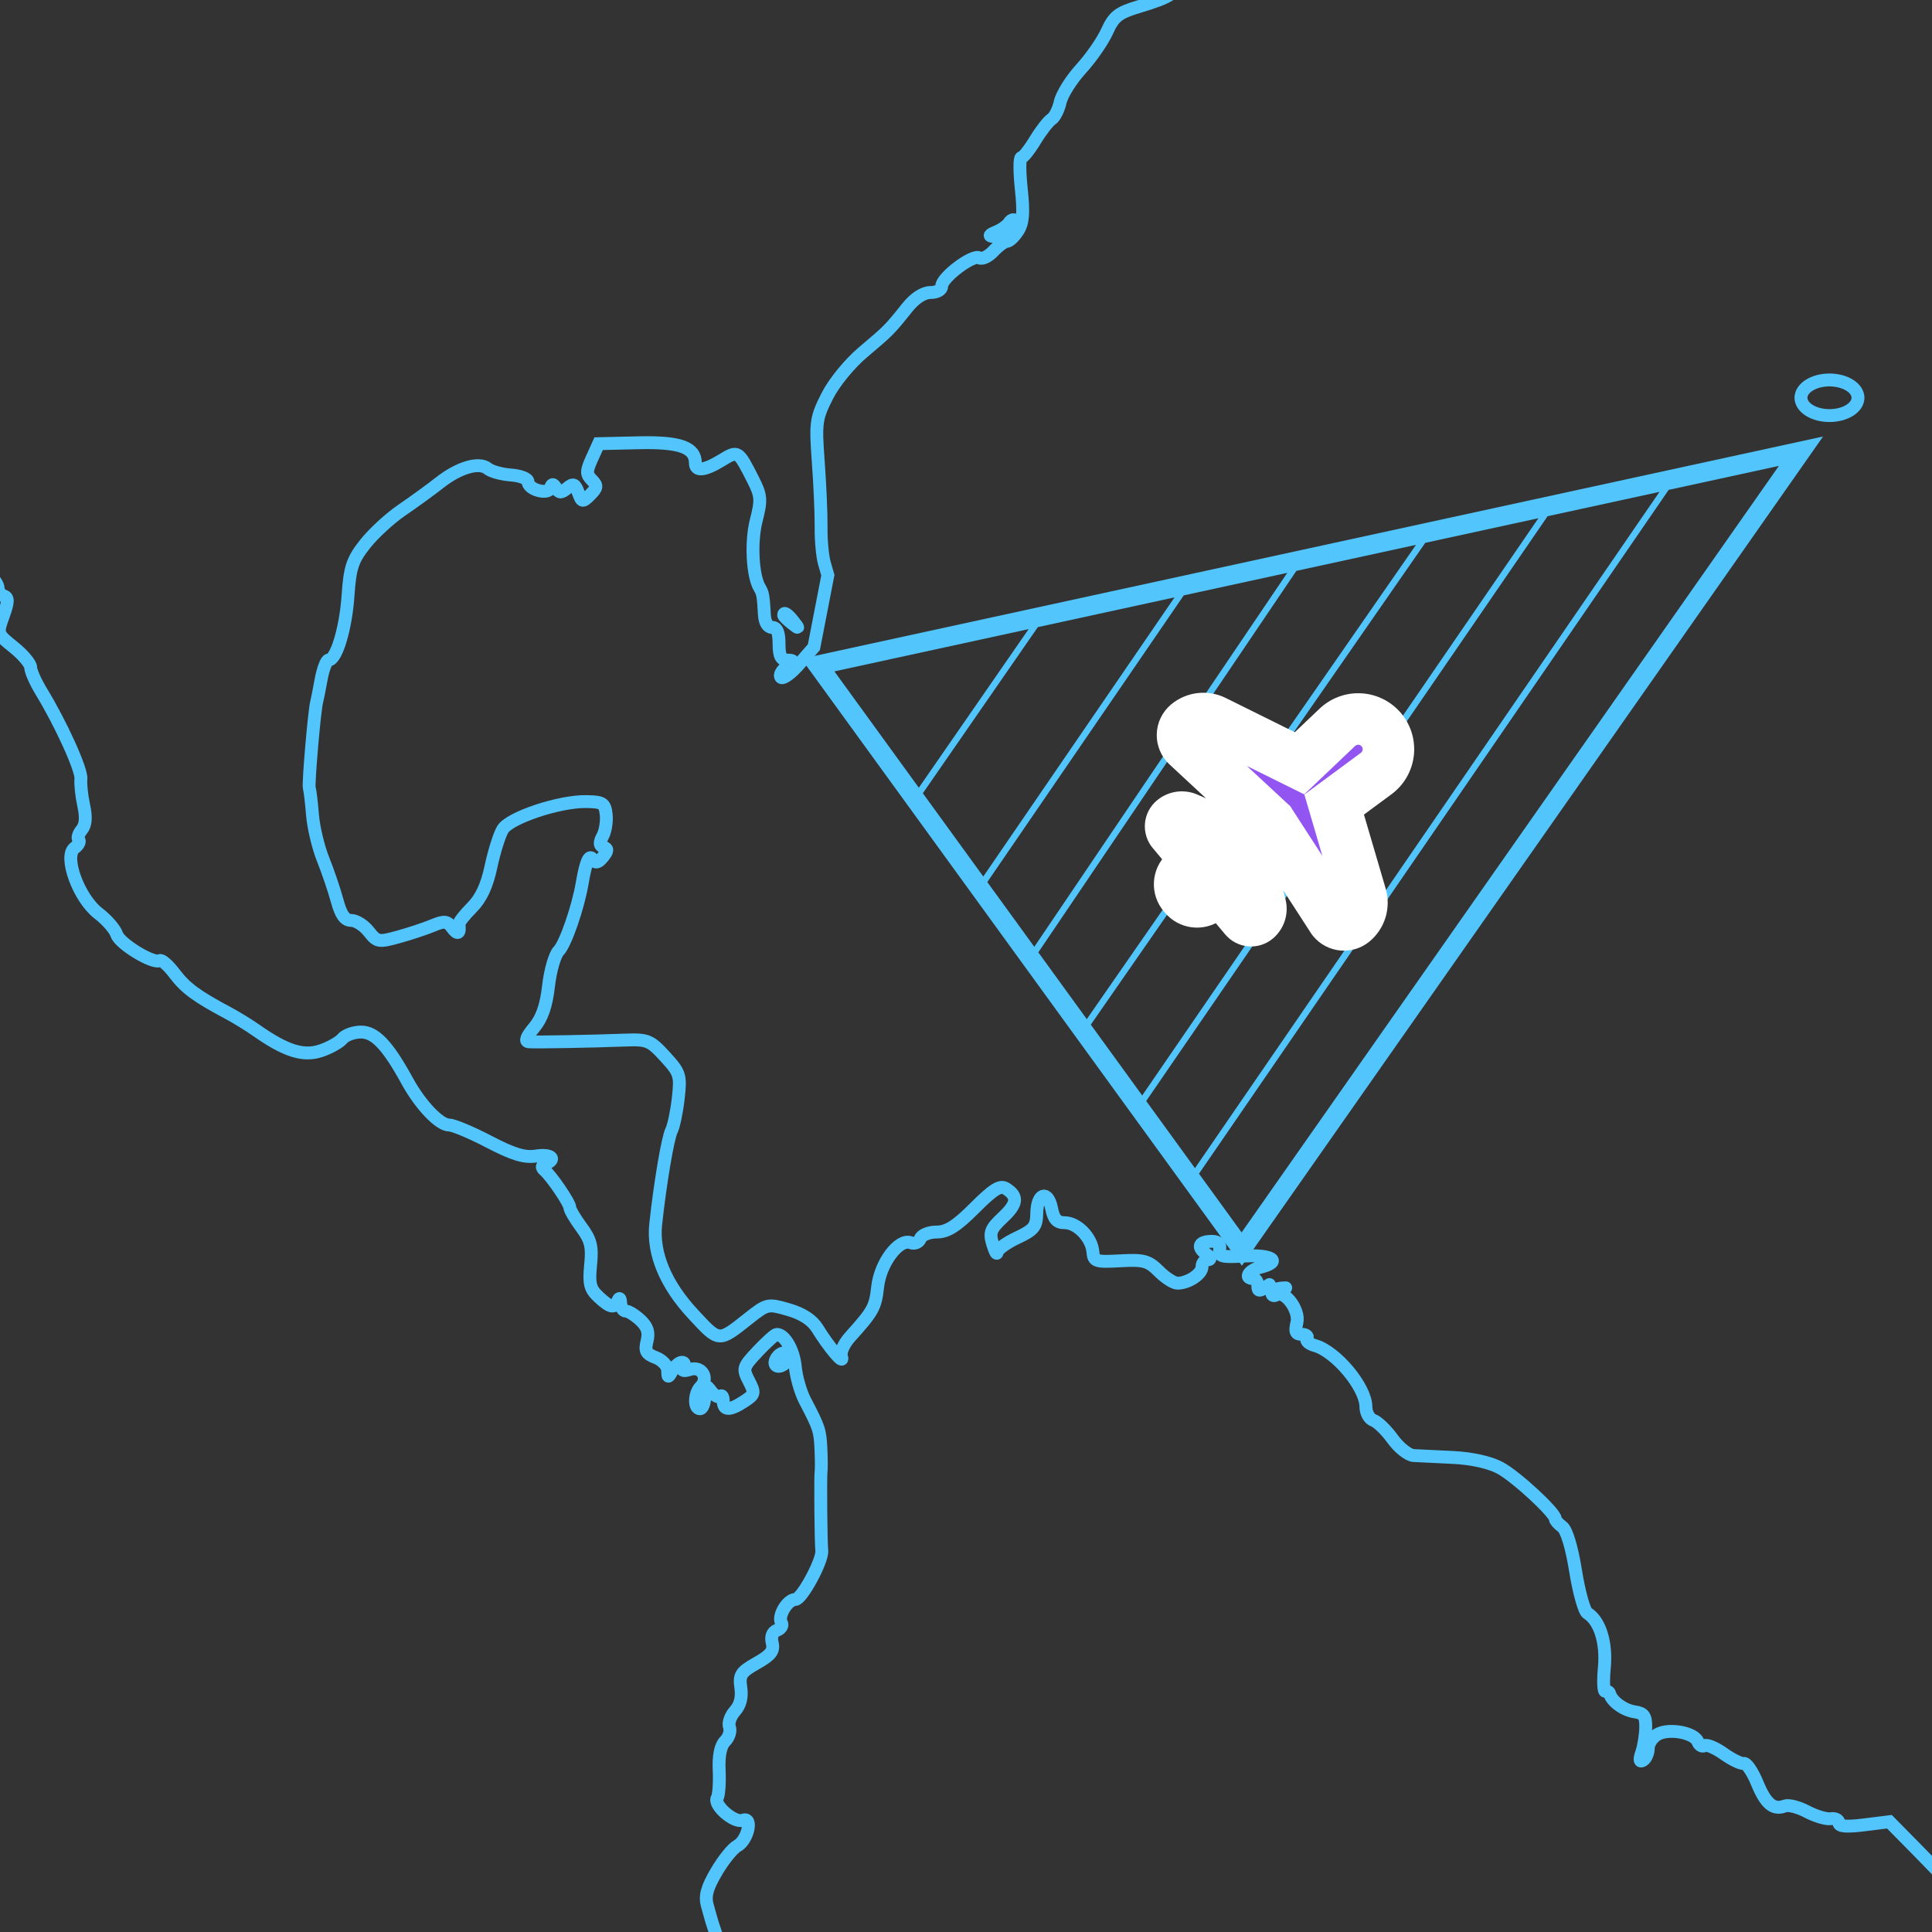 <svg width="300" height="300" viewBox="0 0 300 300" fill="none" xmlns="http://www.w3.org/2000/svg">
<rect x="0" y="0" width="300" height="300" fill="#333333" stroke="none"/>
<g clip-path="url(#clip0_16_23496)">
<path d="M-38.274 -174.111C-38.737 -171.248 -57.767 -155.132 -59.805 -155.644C-61.365 -156.036 -61.599 -156.34 -60.947 -157.126C-60.495 -157.671 -60.394 -158.281 -60.722 -158.484C-61.597 -159.026 -69.883 -156.97 -70.159 -156.143C-70.288 -155.755 -70.867 -155.617 -71.444 -155.839C-72.021 -156.061 -73.38 -155.911 -74.465 -155.506C-75.549 -155.1 -77.086 -154.526 -77.88 -154.231C-78.674 -153.935 -79.76 -153.604 -80.292 -153.495C-81.808 -153.185 -82.185 -152.513 -81.326 -151.653C-80.766 -151.094 -80.756 -150.233 -81.291 -148.699C-82.288 -145.835 -81.119 -145.079 -76.595 -145.662C-74.407 -145.945 -72.776 -145.801 -72.136 -145.27C-71.359 -144.624 -70.601 -144.703 -68.843 -145.613C-67.586 -146.263 -66.372 -146.609 -66.144 -146.381C-65.917 -146.153 -66.099 -145.966 -66.549 -145.966C-67 -145.966 -67.197 -145.518 -66.987 -144.97C-66.427 -143.51 -70.132 -140.911 -72.772 -140.911C-74.024 -140.911 -76.317 -140.264 -77.868 -139.472C-79.854 -138.46 -80.838 -138.275 -81.192 -138.848C-81.886 -139.971 -84.909 -139.104 -87.388 -137.071C-88.51 -136.15 -90.474 -134.978 -91.75 -134.465C-93.027 -133.953 -94.463 -133.062 -94.941 -132.486C-95.418 -131.91 -96.928 -130.971 -98.295 -130.4C-100.508 -129.475 -100.744 -129.115 -100.452 -127.123C-100.188 -125.32 -100.443 -124.74 -101.771 -124.136C-103.123 -123.519 -103.373 -122.92 -103.173 -120.773C-102.968 -118.566 -102.667 -118.168 -101.232 -118.204C-100.298 -118.228 -98.802 -118.493 -97.909 -118.794C-96.704 -119.2 -96.285 -119.062 -96.285 -118.259C-96.285 -117.663 -96.886 -116.985 -97.619 -116.751C-98.353 -116.519 -99.325 -115.512 -99.779 -114.515C-100.233 -113.518 -101.338 -112.419 -102.234 -112.074C-103.551 -111.565 -103.647 -111.356 -102.736 -110.986C-102.116 -110.734 -100.167 -111.174 -98.405 -111.966C-96.644 -112.757 -95.094 -113.093 -94.962 -112.713C-94.829 -112.334 -94.272 -112.022 -93.722 -112.022C-93.13 -112.022 -92.891 -111.58 -93.137 -110.939C-93.67 -109.55 -91.71 -109.493 -90.573 -110.865C-90.113 -111.419 -89.104 -111.707 -88.331 -111.505C-87.083 -111.179 -87.228 -110.862 -89.621 -108.691C-92.632 -105.958 -101.047 -101.111 -105.011 -99.826C-106.435 -99.365 -108.644 -98.217 -109.918 -97.276C-111.202 -96.329 -112.833 -95.721 -113.573 -95.915C-114.307 -96.107 -116.443 -95.585 -118.32 -94.755C-120.196 -93.924 -121.852 -93.245 -122 -93.245L-121.599 -89.633C-121.231 -89.633 -120.442 -90.121 -119.846 -90.717C-118.899 -91.664 -118.631 -91.668 -117.715 -90.751C-117.139 -90.174 -116.449 -89.921 -116.182 -90.187C-115.915 -90.455 -115.911 -90.114 -116.173 -89.431C-116.652 -88.182 -115.751 -87.73 -114.76 -88.721C-114.468 -89.014 -113.687 -89.258 -113.028 -89.263C-112.367 -89.268 -111.707 -89.888 -111.562 -90.639C-111.346 -91.755 -111.609 -91.928 -112.994 -91.578C-114.551 -91.185 -114.584 -91.23 -113.394 -92.121C-112.681 -92.654 -111.521 -92.941 -110.818 -92.757C-110.113 -92.573 -109.114 -92.932 -108.597 -93.555C-108.08 -94.179 -107.026 -94.689 -106.254 -94.689C-104.646 -94.689 -102.035 -95.958 -100.977 -97.254C-100.58 -97.74 -98.563 -98.683 -96.495 -99.35C-94.428 -100.018 -91.667 -101.279 -90.36 -102.154C-89.054 -103.028 -85.711 -104.693 -82.932 -105.853C-76.59 -108.5 -68.858 -112.687 -68.858 -113.472C-68.858 -113.8 -69.263 -114.221 -69.76 -114.408C-70.256 -114.595 -68.876 -115.559 -66.692 -116.551C-64.509 -117.543 -60.943 -119.53 -58.77 -120.966C-56.595 -122.403 -54.484 -123.574 -54.078 -123.569C-53.672 -123.565 -54.883 -122.551 -56.768 -121.317C-58.654 -120.083 -60.197 -118.646 -60.197 -118.124C-60.197 -117.602 -60.846 -116.969 -61.64 -116.717C-63.655 -116.077 -63.505 -114.232 -61.46 -114.504C-60.566 -114.623 -59.348 -114.913 -58.753 -115.148C-52.41 -117.653 -49.48 -118.685 -48.148 -118.878C-47.277 -119.005 -46.226 -119.318 -45.811 -119.575C-45.355 -119.856 -45.226 -119.597 -45.485 -118.921C-46.062 -117.417 -45.482 -117.505 -42.12 -119.425C-38.373 -121.566 -38.236 -123.383 -41.972 -121.377C-44.547 -119.994 -44.6 -119.992 -43.054 -121.325C-42.161 -122.096 -41.43 -123.191 -41.43 -123.758C-41.43 -125.285 -36.477 -125.028 -35.984 -123.475C-35.777 -122.822 -34.644 -121.889 -33.467 -121.401C-32.289 -120.913 -31.325 -120.199 -31.325 -119.816C-31.325 -119.404 -30.169 -119.313 -28.511 -119.593C-23.802 -120.389 -15.446 -115.666 -15.446 -112.209C-15.446 -111.409 -14.945 -110.339 -14.333 -109.83C-13.561 -109.189 -13.45 -108.675 -13.972 -108.153C-14.386 -107.739 -14.725 -106.725 -14.725 -105.9C-14.725 -105.075 -15.23 -103.677 -15.848 -102.794C-16.562 -101.774 -16.673 -101.189 -16.151 -101.189C-15.614 -101.189 -15.497 -100.436 -15.811 -99.006C-16.193 -97.267 -15.962 -96.559 -14.67 -95.512C-13.071 -94.217 -13.067 -94.181 -14.437 -92.81C-15.955 -91.291 -16.566 -87.798 -15.436 -87.099C-15.044 -86.857 -14.725 -87.026 -14.725 -87.473C-14.725 -87.937 -14.149 -88.103 -13.383 -87.86C-12.614 -87.616 -11.659 -87.895 -11.146 -88.514C-10.355 -89.467 -10.125 -89.468 -9.181 -88.523C-8.593 -87.935 -7.769 -87.665 -7.351 -87.925C-6.932 -88.183 -7.344 -87.374 -8.267 -86.126C-9.189 -84.877 -10.216 -83.856 -10.547 -83.856C-10.88 -83.856 -11.468 -83.022 -11.855 -82.003C-12.769 -79.597 -11.612 -77.22 -9.842 -77.866C-8.661 -78.297 -8.661 -78.241 -9.853 -76.88C-11.402 -75.11 -11.459 -74.031 -10.033 -73.483C-9.097 -73.124 -9.134 -72.739 -10.302 -70.659C-11.454 -68.605 -11.683 -66.97 -11.208 -64.175C-11.157 -63.878 -10.447 -63.634 -9.629 -63.634C-8.807 -63.634 -8.346 -63.306 -8.597 -62.9C-8.882 -62.436 -9.835 -62.63 -11.183 -63.427C-12.729 -64.341 -13.635 -64.487 -14.476 -63.956C-15.968 -63.013 -16.403 -58.578 -15.002 -58.578C-14.453 -58.578 -14.003 -58.038 -14.003 -57.378C-14.003 -55.29 -9.706 -49.379 -7.534 -48.479C-6.387 -48.003 -4.734 -47.84 -3.86 -48.117C-2.72 -48.48 -2.425 -48.377 -2.81 -47.753C-3.118 -47.254 -4.157 -47.046 -5.246 -47.263C-7.744 -47.762 -9.028 -48.043 -9.837 -47.547C-10.729 -47.001 -11.044 -45.511 -11.77 -42.328C-12.223 -40.342 -13.025 -37.742 -13.552 -36.55C-16.379 -30.154 -18.73 -25.83 -22.385 -20.301C-26.21 -14.514 -29.16 -8.05 -29.16 -5.455C-29.16 -4.817 -30.284 -2.601 -31.657 -0.531C-33.391 2.082 -34.026 3.728 -33.734 4.846C-33.502 5.732 -33.715 7.895 -34.207 9.652C-34.859 11.982 -34.895 13.441 -34.339 15.035C-33.801 16.579 -33.804 17.363 -34.348 17.7C-34.844 18.007 -34.709 18.407 -33.97 18.821C-33.072 19.323 -32.973 19.865 -33.517 21.296C-33.981 22.516 -33.956 23.608 -33.441 24.57C-32.885 25.609 -32.897 26.29 -33.483 26.996C-34.099 27.737 -33.954 29.101 -32.897 32.545C-31.923 35.722 -31.692 37.625 -32.138 38.799C-32.905 40.819 -32.422 41.81 -30.672 41.81C-29.962 41.81 -28.632 42.46 -27.716 43.255C-26.801 44.049 -25.777 44.699 -25.441 44.699C-25.105 44.699 -24.829 45.07 -24.829 45.522C-24.829 45.975 -24.261 46.761 -23.566 47.269C-22.579 47.992 -22.284 49.349 -22.214 53.488C-22.009 65.561 -21.189 72.445 -19.776 73.95C-17.454 76.422 -16.219 80.132 -17.085 82.033C-17.817 83.64 -18.456 83.989 -20.264 83.765C-20.73 83.707 -21.27 83.916 -21.463 84.229C-21.958 85.031 -18.264 90.26 -16.529 91.212C-15.735 91.648 -14.835 92.394 -14.528 92.872C-14.221 93.348 -13.456 94.253 -12.828 94.882C-12.017 95.694 -11.812 96.751 -12.123 98.529C-12.363 99.905 -12.757 102.17 -12.999 103.56C-13.35 105.578 -13.207 106.088 -12.284 106.088C-10.792 106.088 -6.104 112.468 -6.081 114.531C-6.057 116.704 -5.23 117.027 -3.346 115.601C-1.937 114.533 -1.806 113.955 -2.205 110.601C-2.452 108.516 -2.958 106.81 -3.328 106.81C-3.698 106.81 -4.518 106.293 -5.149 105.661C-6.091 104.718 -6.123 104.404 -5.324 103.91C-4.524 103.415 -4.518 103.108 -5.292 102.176C-5.808 101.553 -6.327 99.318 -6.444 97.209C-6.561 95.1 -7.497 91.304 -8.525 88.773C-9.553 86.243 -10.394 83.405 -10.394 82.468C-10.394 81.531 -10.881 79.597 -11.476 78.17C-12.439 75.865 -12.439 75.677 -11.476 76.477C-10.578 77.224 -10.394 77.139 -10.394 75.981C-10.394 74.281 -12.501 71.198 -12.536 72.846C-12.551 73.556 -12.937 73.37 -13.698 72.283C-14.56 71.051 -14.751 69.5 -14.486 65.905C-14.096 60.617 -13.256 59.111 -11.507 60.563C-10.895 61.071 -10.394 61.213 -10.394 60.877C-10.394 60.541 -9.943 60.909 -9.393 61.695C-8.091 63.556 -7.694 74 -8.823 76.704C-9.943 79.386 -9.906 79.542 -8.353 78.71C-7.233 78.11 -6.796 78.491 -5.475 81.212C-4.618 82.977 -3.633 84.421 -3.286 84.421C-2.939 84.421 -2.796 85.161 -2.969 86.066C-3.169 87.114 -2.739 88.204 -1.786 89.067C-0.962 89.812 -0.289 90.833 -0.289 91.334C-0.289 91.835 0.117 92.381 0.613 92.549C1.326 92.788 1.305 93.438 0.519 95.631C-0.478 98.407 -0.477 98.41 2.143 100.513C3.584 101.67 4.763 103.079 4.763 103.644C4.763 104.209 5.503 105.884 6.405 107.366C9.477 112.405 12.727 119.577 12.565 120.96C12.476 121.717 12.671 123.559 12.996 125.054C13.408 126.942 13.312 128.103 12.682 128.863C12.183 129.464 11.979 130.159 12.228 130.408C12.477 130.657 12.185 131.223 11.581 131.666C9.834 132.944 12.222 139.493 15.289 141.835C16.592 142.828 17.866 144.298 18.12 145.099C18.584 146.561 23.85 149.753 24.817 149.158C25.102 148.983 26.137 149.9 27.117 151.194C28.818 153.44 30.555 154.717 35.478 157.336C36.69 157.981 38.639 159.181 39.809 160.002C44.357 163.196 47.086 164.064 49.784 163.172C51.16 162.718 52.676 161.876 53.153 161.3C53.631 160.725 54.939 160.254 56.062 160.254C58.241 160.254 60.206 162.334 63.223 167.837C65.285 171.598 68.237 174.698 69.756 174.698C70.419 174.698 73.199 175.865 75.934 177.292C79.706 179.259 81.473 179.793 83.254 179.504C85.529 179.134 86.531 179.978 84.7 180.722C84.115 180.959 84.052 181.299 84.52 181.685C85.603 182.581 88.49 186.829 88.49 187.529C88.49 187.865 89.291 189.228 90.272 190.558C91.753 192.566 91.996 193.561 91.709 196.441C91.421 199.346 91.622 200.148 92.95 201.387C94.783 203.095 95.443 203.222 95.951 201.962C96.168 201.423 96.338 201.568 96.372 202.323C96.403 203.018 96.768 203.587 97.181 203.587C97.595 203.587 98.609 204.218 99.435 204.988C100.538 206.016 100.814 206.884 100.472 208.249C100.086 209.787 100.32 210.23 101.826 210.803C102.828 211.184 103.657 212.072 103.669 212.777C103.69 213.994 103.728 213.994 104.426 212.795C104.831 212.101 105.49 211.532 105.891 211.532C106.291 211.532 106.397 211.891 106.125 212.331C105.793 212.87 106.134 212.971 107.169 212.642C108.958 212.074 110.125 214.005 108.795 215.335C107.785 216.347 107.717 218.754 108.699 218.754C109.096 218.754 109.431 217.86 109.444 216.768C109.465 214.971 109.557 214.901 110.418 216.034C110.94 216.723 111.58 217.075 111.838 216.817C112.097 216.558 112.308 216.888 112.308 217.55C112.308 219.062 113.309 219.077 115.563 217.6C117.218 216.514 117.261 216.323 116.281 214.427C115.286 212.501 115.35 212.291 117.695 209.804C119.045 208.371 120.358 207.198 120.611 207.198C121.851 207.198 123.258 209.657 123.494 212.235C123.639 213.817 124.314 216.175 124.993 217.475C127.203 221.701 127.338 222.107 127.472 224.962C127.546 226.513 127.556 228.106 127.495 228.504C127.377 229.282 127.469 239.59 127.606 240.781C127.778 242.294 124.495 248.365 123.503 248.365C122.269 248.365 120.714 250.978 121.343 251.996C121.584 252.387 121.277 252.902 120.659 253.139C119.937 253.417 119.67 254.124 119.912 255.12C120.209 256.346 119.705 257 117.499 258.249C115.025 259.649 114.747 260.08 115.039 262.069C115.257 263.555 114.944 264.779 114.111 265.699C113.42 266.463 113.043 267.579 113.272 268.178C113.503 268.777 113.2 269.757 112.602 270.356C111.877 271.082 111.567 272.612 111.673 274.942C111.761 276.864 111.625 278.774 111.371 279.185C110.707 280.26 114.034 283.155 115.352 282.648C116.958 282.032 116.131 285.755 114.463 286.647C113.761 287.024 112.31 288.827 111.24 290.655C109.763 293.176 109.425 294.444 109.84 295.908C110.14 296.969 110.429 297.999 110.481 298.198C110.533 298.396 110.829 299.306 111.14 300.218C111.488 301.241 111.378 302.272 110.854 302.905C110.165 303.736 110.626 304.501 113.267 306.905C115.063 308.54 117.041 311.15 117.662 312.704L118.793 315.531M317.061 314.371C317.758 312.554 314.566 299.414 313.176 298.378C312.51 297.882 310.898 297.476 309.595 297.476C307.767 297.476 306.683 296.862 304.861 294.799C303.56 293.326 300.446 290.042 297.942 287.499L293.387 282.876L289.461 283.366C286.725 283.709 285.535 283.609 285.535 283.038C285.535 282.587 284.966 282.303 284.271 282.407C283.577 282.51 281.924 282.02 280.598 281.317C279.272 280.613 277.729 280.214 277.169 280.428C275.381 281.115 274.203 280.14 272.848 276.853C272.121 275.089 271.186 273.725 270.769 273.821C270.353 273.916 268.96 273.245 267.673 272.329C266.387 271.412 265.042 270.843 264.684 271.065C264.325 271.286 263.858 271.013 263.644 270.457C263.108 269.055 259.224 268.324 257.428 269.287C256.61 269.724 255.942 270.701 255.942 271.458C255.942 272.215 255.582 273.057 255.143 273.329C254.588 273.673 254.522 273.3 254.928 272.108C255.25 271.164 255.529 269.417 255.548 268.226C255.574 266.474 255.248 266.012 253.84 265.813C252.173 265.577 250.289 264.218 249.961 263.016C249.876 262.704 249.571 262.527 249.283 262.623C248.995 262.719 248.922 261.068 249.123 258.954C249.489 255.088 248.434 251.691 246.493 250.491C246.008 250.19 245.18 247.234 244.653 243.919C244.079 240.303 243.257 237.572 242.6 237.091C241.998 236.65 241.506 236.094 241.506 235.856C241.506 234.905 235.381 229.248 232.93 227.935C231.323 227.074 228.514 226.45 225.627 226.312C224.564 226.262 223.47 226.21 222.496 226.162C221.106 226.095 219.959 226.038 219.492 226.013C218.698 225.971 217.236 224.815 216.244 223.443C215.252 222.072 213.912 220.772 213.267 220.554C212.621 220.336 212.094 219.381 212.094 218.43C212.094 215.408 207.434 209.83 204.159 208.932C203.269 208.688 202.719 208.198 202.939 207.843C203.158 207.489 202.796 207.198 202.134 207.198C201.212 207.198 201.035 206.777 201.38 205.403C201.866 203.468 199.489 200.261 198.174 201.076C197.791 201.312 197.478 201.161 197.478 200.741C197.478 200.321 198.452 199.976 199.643 199.976M197.117 199.468C195.567 200.583 195.312 200.609 195.312 199.649C195.312 199.034 194.988 198.532 194.591 198.532C193.12 198.532 193.93 197.228 195.673 196.79C199.141 195.92 197.617 194.779 193.328 195.035C189.701 195.251 189.204 195.122 189.39 194.018C189.529 193.187 189.137 192.754 188.247 192.754C186.237 192.754 185.787 193.569 187.204 194.645C187.973 195.23 188.108 195.606 187.553 195.62C187.058 195.633 186.651 196.119 186.651 196.701C186.651 197.833 184.523 199.254 182.827 199.254C182.26 199.254 180.963 198.421 179.946 197.403C178.319 195.775 177.597 195.578 173.966 195.778C170.138 195.987 169.827 195.886 169.704 194.39C169.523 192.186 167.282 189.865 165.337 189.865C164.125 189.865 163.627 189.323 163.289 187.636C162.705 184.713 161.04 185.267 160.988 188.402C160.954 190.477 160.558 190.969 157.921 192.21C156.256 192.994 154.865 194.007 154.831 194.459C154.797 194.911 154.487 194.341 154.144 193.191C153.603 191.384 153.815 190.825 155.714 189.05C157.997 186.916 158.121 185.771 156.2 184.559C155.313 183.998 154.259 184.653 151.337 187.576C148.511 190.404 147.084 191.309 145.453 191.309C144.247 191.309 143.124 191.766 142.901 192.347C142.682 192.918 142.014 193.197 141.414 192.967C139.586 192.264 136.701 196.103 136.285 199.794C135.923 203.011 135.62 203.563 132.029 207.557C130.985 208.717 130.43 210.01 130.676 210.708C131.159 212.08 128.727 209.212 126.931 206.293C126.119 204.972 124.61 203.986 122.436 203.357C119.232 202.43 119.106 202.458 116.278 204.693C113.896 206.575 112.76 207.52 111.703 207.439C110.646 207.358 109.668 206.252 107.604 204.032C103.357 199.465 101.334 194.612 101.813 190.138C102.489 183.829 103.696 176.675 104.275 175.543C104.614 174.88 105.083 172.632 105.318 170.548C105.719 166.976 105.602 166.605 103.271 164.059C100.963 161.538 100.547 161.369 96.991 161.505C91.82 161.703 83.295 161.853 82.11 161.768C81.463 161.722 81.729 161.003 82.912 159.596C84.159 158.113 84.826 156.203 85.175 153.113C85.447 150.705 86.157 148.246 86.752 147.651C87.789 146.614 89.746 140.981 90.401 137.152C90.989 133.713 91.504 132.571 92.061 133.471C92.441 134.085 92.87 133.979 93.605 133.088C94.389 132.138 94.417 131.783 93.728 131.551C93.066 131.328 93.031 130.877 93.593 129.827C94.01 129.045 94.251 127.53 94.128 126.459C93.927 124.717 93.6 124.509 91.016 124.467C86.876 124.401 79.168 126.968 78.065 128.78C77.562 129.606 76.741 132.213 76.241 134.573C75.613 137.537 74.693 139.504 73.264 140.934C72.125 142.073 71.227 143.229 71.266 143.504C71.477 144.978 71.062 145.22 70.243 144.099C69.445 143.007 69.028 142.956 67.175 143.725C65.997 144.214 63.59 145.01 61.827 145.495C58.793 146.331 58.55 146.286 57.264 144.65C56.516 143.699 55.292 142.921 54.543 142.921C53.552 142.921 52.954 142.084 52.347 139.851C51.889 138.163 50.907 135.27 50.163 133.421C49.42 131.573 48.684 128.486 48.528 126.56C48.372 124.635 48.145 122.735 48.024 122.337C47.836 121.721 48.847 110.017 49.179 108.976C49.242 108.778 49.548 107.234 49.857 105.546C50.167 103.858 50.699 102.477 51.039 102.477C52.222 102.477 53.695 97.58 54.041 92.494C54.339 88.104 54.717 86.966 56.715 84.441C57.995 82.824 60.552 80.472 62.398 79.214C64.244 77.956 66.89 76.033 68.28 74.941C71.288 72.577 74.419 71.67 75.751 72.776C76.276 73.213 77.896 73.656 79.349 73.76C80.802 73.864 81.991 74.333 81.992 74.803C81.994 76.031 85.103 76.892 85.478 75.769C85.712 75.064 85.903 75.073 86.357 75.807C86.832 76.576 87.14 76.576 88.067 75.806C89.025 75.01 89.287 75.112 89.792 76.477C90.36 78.012 90.445 78.028 91.655 76.817C92.751 75.721 92.784 75.409 91.898 74.522C91.012 73.635 91.014 73.183 91.916 71.194L92.959 68.893L99.191 68.752C105.572 68.607 107.977 69.468 107.977 71.894C107.977 73.25 109.387 73.101 112.075 71.462C114.608 69.915 114.629 69.928 116.954 74.519C118.196 76.971 118.246 77.628 117.425 80.831C116.574 84.155 116.847 89.441 117.966 91.282C118.453 92.083 118.534 92.547 118.694 95.435C118.762 96.67 119.213 97.421 119.887 97.421C120.643 97.421 120.969 98.184 120.969 99.949C120.969 101.866 121.275 102.482 122.233 102.5C123.38 102.521 123.368 102.62 122.105 103.575C121.34 104.154 120.967 104.875 121.275 105.178C121.583 105.479 122.859 104.547 124.11 103.106L126.384 100.485L128.548 89.316L128.002 87.41C127.702 86.362 127.476 83.879 127.5 81.893C127.524 79.907 127.327 75.338 127.062 71.739C126.612 65.625 126.703 64.954 128.452 61.5C129.523 59.385 131.907 56.468 134.024 54.682C138.031 51.302 138.089 51.244 140.872 47.769C142.056 46.289 143.394 45.421 144.491 45.421C145.49 45.421 146.232 44.997 146.232 44.424C146.232 43.086 151.089 39.438 152.065 40.041C152.49 40.304 153.475 39.835 154.255 38.998C155.034 38.162 155.976 37.477 156.348 37.477C156.721 37.477 157.494 36.746 158.066 35.852C158.86 34.613 158.984 33.071 158.586 29.352C158.3 26.671 158.3 24.477 158.586 24.477C158.872 24.477 159.845 23.258 160.749 21.769C161.653 20.279 162.791 18.815 163.278 18.514C163.765 18.214 164.373 17.012 164.63 15.844C164.886 14.675 166.348 12.348 167.878 10.673C169.408 8.998 171.217 6.392 171.898 4.88C172.953 2.539 173.682 1.97 176.826 1.034C181.655 -0.405 183.026 -1.3 181.706 -2.153C181.015 -2.598 181.435 -2.889 183.15 -3.15C184.48 -3.352 185.88 -3.333 186.26 -3.107C186.64 -2.881 187.696 -2.617 188.606 -2.52C189.821 -2.39 190.26 -2.715 190.26 -3.739C190.26 -4.506 190.607 -5.134 191.032 -5.134C191.457 -5.134 191.7 -5.797 191.574 -6.607C191.447 -7.417 191.076 -7.986 190.751 -7.871C189.663 -7.487 188.551 -10.302 189.547 -10.917C190.041 -11.222 190.248 -11.791 190.009 -12.179C189.514 -12.98 193.657 -18.134 194.795 -18.134C195.203 -18.134 196.608 -18.951 197.917 -19.95C199.227 -20.95 200.557 -21.694 200.873 -21.605C201.189 -21.515 202.584 -21.975 203.974 -22.628C205.363 -23.28 207.15 -23.921 207.944 -24.053C208.738 -24.185 209.387 -24.772 209.387 -25.358C209.387 -26.313 216.178 -29.273 216.844 -28.608C216.984 -28.467 215.75 -27.461 214.103 -26.37C210.495 -23.98 214.96 -28.506 216.293 -26.37C223.9 -30.948 219.894 -26.37 220.28 -25.969C221.184 -25.032 221.986 -23.313 226.888 -25.48C228.574 -26.225 230.786 -27.151 231.803 -27.539C232.821 -27.926 233.453 -28.568 233.206 -28.966C232.961 -29.364 233.297 -29.689 233.954 -29.689C235.639 -29.689 239.341 -32.468 239.341 -33.733C239.341 -34.315 238.869 -34.972 238.292 -35.193C237.479 -35.505 237.423 -35.883 238.045 -36.88C238.486 -37.587 238.616 -38.766 238.334 -39.502C237.891 -40.657 237.387 -40.351 234.631 -37.25C234.631 -37.25 229.575 -32.554 228.454 -32.198C227.004 -31.738 227.1 -31.964 229.154 -33.841C231.706 -36.173 231.365 -37.042 227.997 -36.785C219.73 -34.564 221.184 -38.195 221.184 -38.195C221.184 -38.195 221.327 -41.385 222.523 -42.682C224.424 -44.74 224.684 -45.925 223.101 -45.317C221.223 -44.596 221.928 -45.936 224.103 -47.222C228.289 -49.696 227.432 -54.245 222.78 -54.245C220.417 -54.245 207.369 -46.185 208.824 -48.364C210.541 -50.342 208.824 -51.996 213.186 -54.901C214.64 -55.628 216.352 -56.38 217.549 -57.807C220.187 -60.95 222.7 -59.898 231.816 -59.505C244.479 -58.959 245.057 -59.055 249.446 -62.435C253.952 -65.907 257.622 -67.63 258.868 -66.859C259.455 -66.496 259.127 -65.751 257.805 -64.442C256.754 -63.402 254.853 -60.925 253.581 -58.939C252.31 -56.953 249.672 -53.784 247.719 -51.898C245.01 -49.281 244.494 -48.466 245.544 -48.463C246.689 -48.461 246.567 -48.178 244.813 -46.773C241.542 -44.154 242.614 -42.956 248.308 -42.869C253.862 -42.785 257.385 -42.133 257.385 -41.188C257.385 -40.822 256.898 -40.523 256.303 -40.523C255.707 -40.523 255.22 -40.035 255.22 -39.439C255.22 -37.797 258.631 -38.082 259.551 -39.8C259.976 -40.595 260.972 -41.245 261.767 -41.245C263.007 -41.245 263.097 -41.032 262.405 -39.738C261.408 -37.875 262.023 -37.112 263.52 -38.355C264.46 -39.136 264.564 -39.096 264.182 -38.097C263.854 -37.243 264.127 -36.912 265.16 -36.912C266.906 -36.912 267.624 -37.791 269.21 -41.875C270.371 -44.865 270.37 -45.008 269.184 -44.553C268.091 -44.133 268.111 -44.274 269.335 -45.66C270.737 -47.249 270.737 -47.249 269.026 -46.82L267.313 -46.389L268.846 -47.818C270.603 -49.456 270.885 -50.983 269.318 -50.382C267.773 -49.788 267.143 -51.304 268.516 -52.309C269.518 -53.042 269.554 -53.453 268.769 -55.144C267.751 -57.339 265.994 -57.7 264.348 -56.053C263.753 -55.457 262.755 -55.168 262.13 -55.408C260.696 -55.959 260.671 -56.856 262.077 -57.395C263.367 -57.89 263.555 -59.552 262.273 -59.125C261.785 -58.962 261.016 -59.175 260.563 -59.599C259.958 -60.164 260.576 -61.324 262.893 -63.974C266.286 -67.855 266.652 -68.689 264.964 -68.689C263.473 -68.689 263.608 -69.579 265.325 -71.049C266.228 -71.824 266.768 -73.18 266.768 -74.676C266.768 -75.992 267.109 -77.408 267.525 -77.824C268.625 -78.924 266.865 -82.411 265.209 -82.411C264.479 -82.411 263.881 -82.899 263.881 -83.495C263.881 -84.09 263.494 -84.578 263.022 -84.578C262.549 -84.578 262.749 -85.008 263.468 -85.533C264.602 -86.364 264.647 -86.693 263.81 -88.036C263.089 -89.19 262.399 -89.47 261.09 -89.141C259.853 -88.83 259.489 -88.95 259.858 -89.547C260.19 -90.085 259.55 -90.683 258.101 -91.188C256.39 -91.785 255.909 -92.321 256.175 -93.336C256.405 -94.215 256.149 -94.689 255.446 -94.689C254.85 -94.689 254.193 -95.339 253.986 -96.133C253.778 -96.928 253.26 -97.578 252.835 -97.578C252.409 -97.578 252.762 -98.232 253.62 -99.032C255.255 -100.556 255.256 -100.586 254.134 -110.83C253.923 -112.756 253.431 -114.928 253.042 -115.657C252.652 -116.387 252.333 -118.304 252.333 -119.919C252.333 -124.586 251.112 -123.904 244.014 -115.272C243.034 -114.081 241.988 -113.097 241.689 -113.087C241.39 -113.077 240.268 -112.481 239.196 -111.763C237.059 -110.333 234.288 -110.711 234.288 -112.432C234.288 -113.001 233.639 -113.467 232.845 -113.467C231.209 -113.467 230.995 -114.216 232.267 -115.489C232.941 -116.163 232.921 -116.356 232.179 -116.356C231.515 -116.356 231.443 -116.63 231.941 -117.258C232.335 -117.754 233.04 -119.351 233.507 -120.806C233.975 -122.26 234.83 -123.631 235.406 -123.852C236.684 -124.343 236.815 -126.601 235.552 -126.353C235.056 -126.256 233.407 -126.424 231.89 -126.726C229.699 -127.161 229.295 -127.473 229.93 -128.237C230.547 -128.983 229.933 -130.068 227.226 -133.013C224.967 -135.472 223.406 -136.628 222.827 -136.271C222.156 -135.855 222.259 -135.468 223.238 -134.726C224.413 -133.834 224.246 -133.732 221.568 -133.712C219.93 -133.699 217.29 -134.148 215.701 -134.709C213.08 -135.634 212.606 -135.606 210.622 -134.398C208.453 -133.078 207.125 -130.681 207.884 -129.453C208.424 -128.577 205.026 -125.022 203.648 -125.022C203.033 -125.022 202.53 -124.66 202.53 -124.215C202.53 -123.76 203.17 -123.576 204.003 -123.794C205.222 -124.114 205.396 -123.925 205.009 -122.706C204.752 -121.896 204.48 -120.815 204.405 -120.305C204.331 -119.795 203.147 -118.36 201.776 -117.117C200.405 -115.873 198.537 -114.17 197.626 -113.332L195.969 -111.808L197.806 -109.89M151.299 -102.277C149.521 -103.069 147.897 -103.671 147.69 -103.616C147.483 -103.559 146.237 -103.285 144.92 -103.005C142.747 -102.545 142.592 -102.62 143.248 -103.829C143.646 -104.562 144.335 -106.756 144.779 -108.706C145.412 -111.477 145.39 -112.373 144.681 -112.811C144.182 -113.119 143.5 -113.202 143.164 -112.994C142.828 -112.786 142.096 -112.792 141.537 -113.007C140.721 -113.32 140.871 -114.025 142.297 -116.579C144.016 -119.656 152.292 -128.633 153.41 -128.633C153.713 -128.633 154.837 -129.446 155.907 -130.439C156.978 -131.432 158.29 -132.244 158.823 -132.244C159.355 -132.244 159.978 -132.732 160.207 -133.328C160.435 -133.923 161.301 -134.411 162.131 -134.411C162.96 -134.411 163.464 -134.696 163.249 -135.043C163.035 -135.39 164.161 -135.884 165.753 -136.139C167.886 -136.479 168.864 -137.074 169.465 -138.395C169.915 -139.381 170.714 -140.189 171.24 -140.189C171.768 -140.189 172.829 -140.728 173.597 -141.387C174.367 -142.046 176.12 -142.631 177.493 -142.687C180.221 -142.798 188.095 -147.689 188.603 -149.587C188.764 -150.188 191.75 -152.104 190.864 -150.252C189.539 -148.635 188.07 -146.603 187.597 -145.736C187.125 -144.87 185.582 -143.541 184.168 -142.784C180.686 -140.916 180.898 -139.943 184.65 -140.577C187.38 -141.04 187.602 -140.973 186.753 -139.95C186.232 -139.322 186.003 -138.488 186.244 -138.097C186.793 -137.208 190.539 -138.424 191.75 -139.884C192.219 -140.449 193.201 -140.911 193.932 -140.911C194.664 -140.911 195.65 -141.635 196.123 -142.521L197.657 -142.623C198.661 -140.37 202.75 -139.327 205.396 -140.647C207.752 -141.823 207.664 -143.8 205.256 -143.8C204.171 -143.8 203.899 -144.156 204.175 -145.216C204.444 -146.241 203.819 -147.173 201.914 -148.59C200.467 -149.666 199.153 -150.649 198.994 -150.772C198.836 -150.896 198.674 -151.896 198.633 -152.995C198.572 -154.67 198.275 -154.962 196.801 -154.798C195.833 -154.69 195.261 -154.823 195.531 -155.092C195.801 -155.363 195.619 -156.082 195.126 -156.691C194.633 -157.301 194.555 -157.64 194.952 -157.446C198.895 -155.516 199.643 -154.945 199.643 -153.866C199.643 -152.583 201.484 -151.458 202.527 -152.104C202.851 -152.304 202.946 -153.121 202.737 -153.919C202.447 -155.03 202.843 -155.54 204.429 -156.096C205.568 -156.495 208.124 -157.619 210.109 -158.594C213.547 -160.282 214.362 -160.367 227.372 -160.388C234.881 -160.401 240.837 -160.223 240.607 -159.993C240.378 -159.764 238.782 -158.813 237.059 -157.879C234.55 -156.52 233.953 -155.823 234.057 -154.372C234.171 -152.781 233.796 -152.479 230.971 -151.876C229.203 -151.498 226.14 -151.341 224.166 -151.527C221.953 -151.735 220.575 -151.577 220.575 -151.116C220.575 -150.704 219.438 -149.827 218.048 -149.168C215.553 -147.983 214.683 -145.848 216.293 -144.853C217.673 -143.999 224.82 -146.42 224.82 -146.42C227.226 -147.146 229.396 -146.133 228.971 -145.425C228.303 -144.313 229.378 -144.231 230.457 -145.311C231.027 -145.881 231.483 -145.381 232.101 -143.505C232.604 -141.981 233.455 -140.876 234.164 -140.827C235.189 -140.756 235.174 -140.692 234.065 -140.405C232.854 -140.091 232.842 -139.94 233.901 -138.322C234.529 -137.363 234.834 -136.578 234.578 -136.578C234.322 -136.578 234.533 -136.069 235.048 -135.448C235.646 -134.727 236.597 -134.472 237.676 -134.742C238.814 -135.028 239.876 -134.69 240.932 -133.705C241.795 -132.902 243.17 -132.242 243.988 -132.24C244.806 -132.237 246.406 -131.75 247.543 -131.157C248.975 -130.409 249.563 -130.07 249.966 -130.222C250.289 -130.344 250.494 -130.782 250.921 -131.581C251.587 -132.826 251.387 -133.573 249.765 -135.915C248.688 -137.471 247.56 -138.744 247.259 -138.744C246.959 -138.744 246.502 -139.295 246.244 -139.968C245.804 -141.116 245.858 -141.116 247.127 -139.966C247.872 -139.292 248.671 -138.932 248.904 -139.165C249.138 -139.399 249.691 -138.913 250.134 -138.084C250.577 -137.256 251.403 -136.578 251.969 -136.578C252.535 -136.578 253.642 -135.886 254.43 -135.041C255.371 -134.03 256.301 -133.672 257.144 -133.996C258.218 -134.408 258.258 -134.594 257.388 -135.131C256.529 -135.663 256.631 -136.019 257.98 -137.19C260.07 -139.003 261.338 -143.108 260.083 -143.998C259.439 -144.455 259.418 -144.726 260.009 -144.971C261.188 -145.458 259.649 -148.46 257.78 -149.315C256.967 -149.687 256.395 -150.42 256.508 -150.944C256.622 -151.468 256.371 -152.31 255.952 -152.815C255.383 -153.501 255.578 -153.836 256.721 -154.135C257.563 -154.356 258.055 -154.855 257.814 -155.245C257.118 -156.371 259.075 -156.657 260.146 -155.585C260.679 -155.051 261.423 -153.5 261.799 -152.138C262.257 -150.477 263.205 -149.3 264.676 -148.566C266.82 -147.496 266.898 -147.52 268.082 -149.603C268.749 -150.776 269.79 -151.737 270.397 -151.74C271.003 -151.742 272.566 -152.719 273.87 -153.911C275.173 -155.103 276.406 -156.078 276.608 -156.078C277.59 -156.078 280.391 -185.667 280.751 -190M156.696 34.591C156.417 35.042 155.491 35.693 154.639 36.038C153.627 36.446 153.48 36.679 154.214 36.709C155.634 36.767 158.296 34.864 157.671 34.238C157.413 33.981 156.975 34.139 156.696 34.591ZM-28.438 43.892C-28.438 44.66 -31.33 45.504 -32.173 44.983C-33.482 44.173 -32.649 43.255 -30.604 43.255C-29.413 43.255 -28.438 43.542 -28.438 43.892ZM-20.499 81.851C-20.499 83.016 -21.521 83.879 -22.153 83.248C-22.716 82.684 -21.94 80.81 -21.143 80.81C-20.789 80.81 -20.499 81.278 -20.499 81.851ZM121.691 95.527C121.691 95.677 122.26 96.246 122.954 96.791C124.099 97.689 124.124 97.664 123.227 96.518C122.284 95.315 121.691 94.933 121.691 95.527ZM122.413 210.767C122.413 211.619 121.006 212.53 120.488 212.013C119.971 211.495 120.882 210.087 121.734 210.087C122.108 210.087 122.413 210.393 122.413 210.767Z" stroke="#52C5FC" stroke-width="2" stroke-linecap="round"/>
<path fill-rule="evenodd" clip-rule="evenodd" d="M283.086 67.781L192.84 196.539L124.437 102.297L283.086 67.781ZM177.982 170.962L185.553 181.392L257.685 76.377L240.31 80.157L177.982 170.962ZM177.359 170.103L169.379 159.108L221.311 84.291L238.884 80.468L177.359 170.103ZM161.23 147.881L168.756 158.25L219.877 84.603L201.3 88.644L161.23 147.881ZM160.605 147.02L153.308 136.966L183.811 92.45L199.885 88.952L160.605 147.02ZM143.297 123.174L152.684 136.107L182.386 92.759L161.156 97.378L143.297 123.174ZM142.675 122.316L159.724 97.69L129.563 104.252L142.675 122.316ZM259.112 76.067L186.177 182.251L192.797 191.373L276.224 72.344L259.112 76.067Z" fill="#52C5FC"/>
<path fill-rule="evenodd" clip-rule="evenodd" d="M281.481 60.658C280.849 61.053 280.655 61.471 280.655 61.766C280.655 62.06 280.849 62.478 281.481 62.873C282.099 63.259 283.015 63.531 284.08 63.531C285.144 63.531 286.06 63.259 286.678 62.873C287.311 62.478 287.504 62.06 287.504 61.766C287.504 61.471 287.311 61.053 286.678 60.658C286.06 60.272 285.144 60 284.08 60C283.015 60 282.099 60.272 281.481 60.658ZM280.421 58.962C281.404 58.347 282.7 58 284.08 58C285.459 58 286.755 58.347 287.738 58.962C288.708 59.568 289.504 60.533 289.504 61.766C289.504 62.998 288.708 63.963 287.738 64.569C286.755 65.183 285.459 65.531 284.08 65.531C282.7 65.531 281.404 65.183 280.421 64.569C279.452 63.963 278.655 62.998 278.655 61.766C278.655 60.533 279.452 59.568 280.421 58.962Z" fill="#52C5FC"/>
<mask id="path-4-outside-1_16_23496" maskUnits="userSpaceOnUse" x="165.365" y="92.365" width="67.624" height="67.624" fill="black">
<rect fill="white" x="165.365" y="92.365" width="67.624" height="67.624"/>
<path d="M184.406 112.463C185.568 111.487 187.2 111.293 188.559 111.967L201.788 118.523L207.662 112.937C208.564 112.079 209.771 111.614 211.016 111.646C212.261 111.677 213.443 112.201 214.302 113.103L214.498 113.321C215.298 114.275 215.687 115.509 215.579 116.75C215.47 117.991 214.873 119.138 213.919 119.939L213.688 120.119L207.166 124.932L211.327 139.097C211.537 139.81 211.534 140.569 211.319 141.281C211.105 141.993 210.687 142.626 210.117 143.104C209.669 143.481 209.089 143.664 208.506 143.612C207.923 143.561 207.384 143.281 207.007 142.832L206.923 142.724L199.212 130.801L194.257 134.456L195.738 140.654C195.826 141.02 195.81 141.402 195.692 141.759C195.574 142.116 195.359 142.434 195.071 142.675C194.817 142.888 194.489 142.992 194.159 142.963C193.829 142.934 193.523 142.775 193.31 142.521L189.492 137.971L187.354 139.553C186.842 139.931 186.205 140.1 185.573 140.024C184.94 139.949 184.361 139.635 183.952 139.147L183.756 138.914C183.347 138.426 183.14 137.801 183.175 137.166C183.211 136.531 183.488 135.933 183.949 135.495L185.878 133.664L182.062 129.115C181.848 128.862 181.745 128.533 181.774 128.203C181.803 127.873 181.962 127.568 182.216 127.354C182.503 127.113 182.853 126.956 183.224 126.902C183.596 126.848 183.976 126.898 184.321 127.047L190.166 129.583L194.627 125.337L184.324 115.772C184.094 115.559 183.913 115.3 183.791 115.011C183.669 114.723 183.61 114.412 183.618 114.099C183.626 113.786 183.7 113.478 183.836 113.196C183.972 112.914 184.166 112.664 184.406 112.463Z"/>
</mask>
<path d="M184.406 112.463C185.568 111.487 187.2 111.293 188.559 111.967L201.788 118.523L207.662 112.937C208.564 112.079 209.771 111.614 211.016 111.646C212.261 111.677 213.443 112.201 214.302 113.103L214.498 113.321C215.298 114.275 215.687 115.509 215.579 116.75C215.47 117.991 214.873 119.138 213.919 119.939L213.688 120.119L207.166 124.932L211.327 139.097C211.537 139.81 211.534 140.569 211.319 141.281C211.105 141.993 210.687 142.626 210.117 143.104C209.669 143.481 209.089 143.664 208.506 143.612C207.923 143.561 207.384 143.281 207.007 142.832L206.923 142.724L199.212 130.801L194.257 134.456L195.738 140.654C195.826 141.02 195.81 141.402 195.692 141.759C195.574 142.116 195.359 142.434 195.071 142.675C194.817 142.888 194.489 142.992 194.159 142.963C193.829 142.934 193.523 142.775 193.31 142.521L189.492 137.971L187.354 139.553C186.842 139.931 186.205 140.1 185.573 140.024C184.94 139.949 184.361 139.635 183.952 139.147L183.756 138.914C183.347 138.426 183.14 137.801 183.175 137.166C183.211 136.531 183.488 135.933 183.949 135.495L185.878 133.664L182.062 129.115C181.848 128.862 181.745 128.533 181.774 128.203C181.803 127.873 181.962 127.568 182.216 127.354C182.503 127.113 182.853 126.956 183.224 126.902C183.596 126.848 183.976 126.898 184.321 127.047L190.166 129.583L194.627 125.337L184.324 115.772C184.094 115.559 183.913 115.3 183.791 115.011C183.669 114.723 183.61 114.412 183.618 114.099C183.626 113.786 183.7 113.478 183.836 113.196C183.972 112.914 184.166 112.664 184.406 112.463Z" fill="#9355F2"/>
<path d="M188.559 111.967L186.781 115.55L186.783 115.551L188.559 111.967ZM201.788 118.523L200.012 122.107L202.517 123.348L204.544 121.421L201.788 118.523ZM207.662 112.937L210.418 115.836L210.418 115.836L207.662 112.937ZM214.302 113.103L217.276 110.429L217.239 110.387L217.199 110.346L214.302 113.103ZM214.498 113.321L217.562 110.75L217.518 110.697L217.472 110.646L214.498 113.321ZM213.919 119.939L216.383 123.089L216.437 123.047L216.49 123.003L213.919 119.939ZM213.688 120.119L216.063 123.338L216.109 123.304L216.153 123.269L213.688 120.119ZM207.166 124.932L204.791 121.714L202.54 123.375L203.328 126.06L207.166 124.932ZM211.327 139.097L207.489 140.224L207.49 140.227L211.327 139.097ZM210.117 143.104L212.688 146.169L212.689 146.168L210.117 143.104ZM207.007 142.832L203.852 145.29L203.896 145.348L203.943 145.403L207.007 142.832ZM206.923 142.724L203.564 144.896L203.659 145.043L203.767 145.182L206.923 142.724ZM199.212 130.801L202.571 128.628L200.261 125.056L196.838 127.582L199.212 130.801ZM194.257 134.456L191.883 131.237L189.751 132.809L190.367 135.385L194.257 134.456ZM195.738 140.654L191.847 141.583L191.849 141.588L195.738 140.654ZM195.071 142.675L192.5 139.611L192.5 139.611L195.071 142.675ZM193.31 142.521L196.375 139.95L193.31 142.521ZM189.492 137.971L192.556 135.4L190.138 132.517L187.113 134.755L189.492 137.971ZM187.354 139.553L189.73 142.771L189.733 142.769L187.354 139.553ZM183.952 139.147L187.019 136.579L187.016 136.576L183.952 139.147ZM183.756 138.914L180.692 141.484L180.692 141.485L183.756 138.914ZM183.949 135.495L181.195 132.594L181.193 132.596L183.949 135.495ZM185.878 133.664L188.632 136.565L191.361 133.975L188.942 131.093L185.878 133.664ZM182.062 129.115L185.126 126.544L182.062 129.115ZM182.216 127.354L179.645 124.29L179.645 124.29L182.216 127.354ZM184.321 127.047L185.913 123.378L185.908 123.375L184.321 127.047ZM190.166 129.583L188.574 133.253L191.004 134.307L192.923 132.481L190.166 129.583ZM194.627 125.337L197.385 128.234L200.468 125.3L197.349 122.405L194.627 125.337ZM184.324 115.772L187.045 112.84L187.044 112.839L184.324 115.772ZM183.618 114.099L179.619 114L183.618 114.099ZM186.977 115.527C186.921 115.573 186.846 115.582 186.781 115.55L190.337 108.384C187.554 107.003 184.215 107.401 181.835 109.398L186.977 115.527ZM186.783 115.551L200.012 122.107L203.564 114.939L190.335 108.383L186.783 115.551ZM204.544 121.421L210.418 115.836L204.906 110.039L199.031 115.624L204.544 121.421ZM210.418 115.836C210.552 115.709 210.732 115.64 210.916 115.644L211.116 107.647C208.811 107.589 206.577 108.45 204.905 110.039L210.418 115.836ZM210.916 115.644C211.101 115.649 211.277 115.727 211.404 115.861L217.199 110.346C215.61 108.675 213.421 107.704 211.116 107.647L210.916 115.644ZM211.327 115.778L211.523 115.995L217.472 110.646L217.276 110.429L211.327 115.778ZM211.433 115.892C211.552 116.034 211.61 116.217 211.594 116.401L219.563 117.098C219.764 114.8 219.044 112.517 217.562 110.75L211.433 115.892ZM211.594 116.401C211.578 116.585 211.489 116.756 211.347 116.875L216.49 123.003C218.257 121.52 219.362 119.396 219.563 117.098L211.594 116.401ZM211.454 116.789L211.223 116.969L216.153 123.269L216.383 123.089L211.454 116.789ZM211.313 116.901L204.791 121.714L209.541 128.151L216.063 123.338L211.313 116.901ZM203.328 126.06L207.489 140.224L215.165 137.97L211.004 123.805L203.328 126.06ZM207.49 140.227C207.48 140.194 207.48 140.158 207.49 140.125L215.149 142.437C215.588 140.98 215.594 139.427 215.164 137.967L207.49 140.227ZM207.49 140.125C207.5 140.092 207.519 140.063 207.546 140.041L212.689 146.168C213.854 145.19 214.709 143.893 215.149 142.437L207.49 140.125ZM207.546 140.04C207.91 139.735 208.381 139.586 208.855 139.628L208.157 147.597C209.797 147.741 211.427 147.227 212.688 146.169L207.546 140.04ZM208.855 139.628C209.328 139.669 209.766 139.897 210.071 140.261L203.943 145.403C205.001 146.665 206.517 147.454 208.157 147.597L208.855 139.628ZM210.163 140.374L210.078 140.266L203.767 145.182L203.852 145.29L210.163 140.374ZM210.282 140.552L202.571 128.628L195.853 132.973L203.564 144.896L210.282 140.552ZM196.838 127.582L191.883 131.237L196.632 137.674L201.587 134.019L196.838 127.582ZM190.367 135.385L191.847 141.583L199.629 139.725L198.148 133.526L190.367 135.385ZM191.849 141.588C191.763 141.23 191.778 140.856 191.893 140.507L199.491 143.012C199.842 141.949 199.889 140.809 199.628 139.72L191.849 141.588ZM191.893 140.507C192.009 140.158 192.219 139.847 192.5 139.611L197.643 145.74C198.5 145.02 199.14 144.075 199.491 143.012L191.893 140.507ZM192.5 139.611C193.059 139.142 193.781 138.915 194.508 138.978L193.81 146.948C195.197 147.069 196.576 146.635 197.643 145.74L192.5 139.611ZM194.508 138.978C195.234 139.042 195.906 139.391 196.375 139.95L190.246 145.092C191.141 146.159 192.423 146.826 193.81 146.948L194.508 138.978ZM196.375 139.95L192.556 135.4L186.428 140.542L190.246 145.092L196.375 139.95ZM187.113 134.755L184.975 136.338L189.733 142.769L191.871 141.186L187.113 134.755ZM184.978 136.335C185.285 136.108 185.667 136.007 186.046 136.053L185.099 143.996C186.742 144.192 188.399 143.754 189.73 142.771L184.978 136.335ZM186.046 136.053C186.426 136.098 186.773 136.286 187.019 136.579L180.886 141.716C181.948 142.984 183.455 143.8 185.099 143.996L186.046 136.053ZM187.016 136.576L186.82 136.342L180.692 141.485L180.888 141.718L187.016 136.576ZM186.82 136.343C187.066 136.635 187.19 137.01 187.169 137.391L179.182 136.941C179.089 138.593 179.629 140.217 180.692 141.484L186.82 136.343ZM187.169 137.391C187.148 137.772 186.982 138.131 186.705 138.394L181.193 132.596C179.994 133.736 179.275 135.29 179.182 136.941L187.169 137.391ZM186.702 138.396L188.632 136.565L183.125 130.762L181.195 132.594L186.702 138.396ZM188.942 131.093L185.126 126.544L178.997 131.687L182.814 136.235L188.942 131.093ZM185.126 126.544C185.595 127.103 185.822 127.825 185.759 128.552L177.789 127.854C177.668 129.242 178.102 130.62 178.997 131.687L185.126 126.544ZM185.759 128.552C185.695 129.278 185.346 129.95 184.787 130.419L179.645 124.29C178.578 125.185 177.91 126.467 177.789 127.854L185.759 128.552ZM184.786 130.419C184.506 130.654 184.165 130.807 183.802 130.86L182.646 122.944C181.54 123.106 180.501 123.572 179.645 124.29L184.786 130.419ZM183.802 130.86C183.44 130.913 183.07 130.864 182.734 130.719L185.908 123.375C184.882 122.932 183.752 122.783 182.646 122.944L183.802 130.86ZM182.728 130.717L188.574 133.253L191.758 125.914L185.913 123.378L182.728 130.717ZM192.923 132.481L197.385 128.234L191.87 122.439L187.408 126.686L192.923 132.481ZM197.349 122.405L187.045 112.84L181.603 118.704L191.906 128.268L197.349 122.405ZM187.044 112.839C187.23 113.012 187.378 113.223 187.477 113.457L180.105 116.566C180.448 117.377 180.958 118.106 181.604 118.705L187.044 112.839ZM187.477 113.457C187.575 113.691 187.623 113.944 187.617 114.198L179.619 114C179.598 114.88 179.763 115.755 180.105 116.566L187.477 113.457ZM187.617 114.198C187.611 114.452 187.55 114.702 187.44 114.931L180.232 111.461C179.85 112.254 179.641 113.12 179.619 114L187.617 114.198ZM187.44 114.931C187.33 115.16 187.172 115.363 186.977 115.526L181.834 109.399C181.16 109.965 180.614 110.668 180.232 111.461L187.44 114.931Z" fill="white" mask="url(#path-4-outside-1_16_23496)"/>
</g>
<defs>
<clipPath id="clip0_16_23496">
<rect width="300" height="300" fill="white"/>
</clipPath>
</defs>
</svg>
